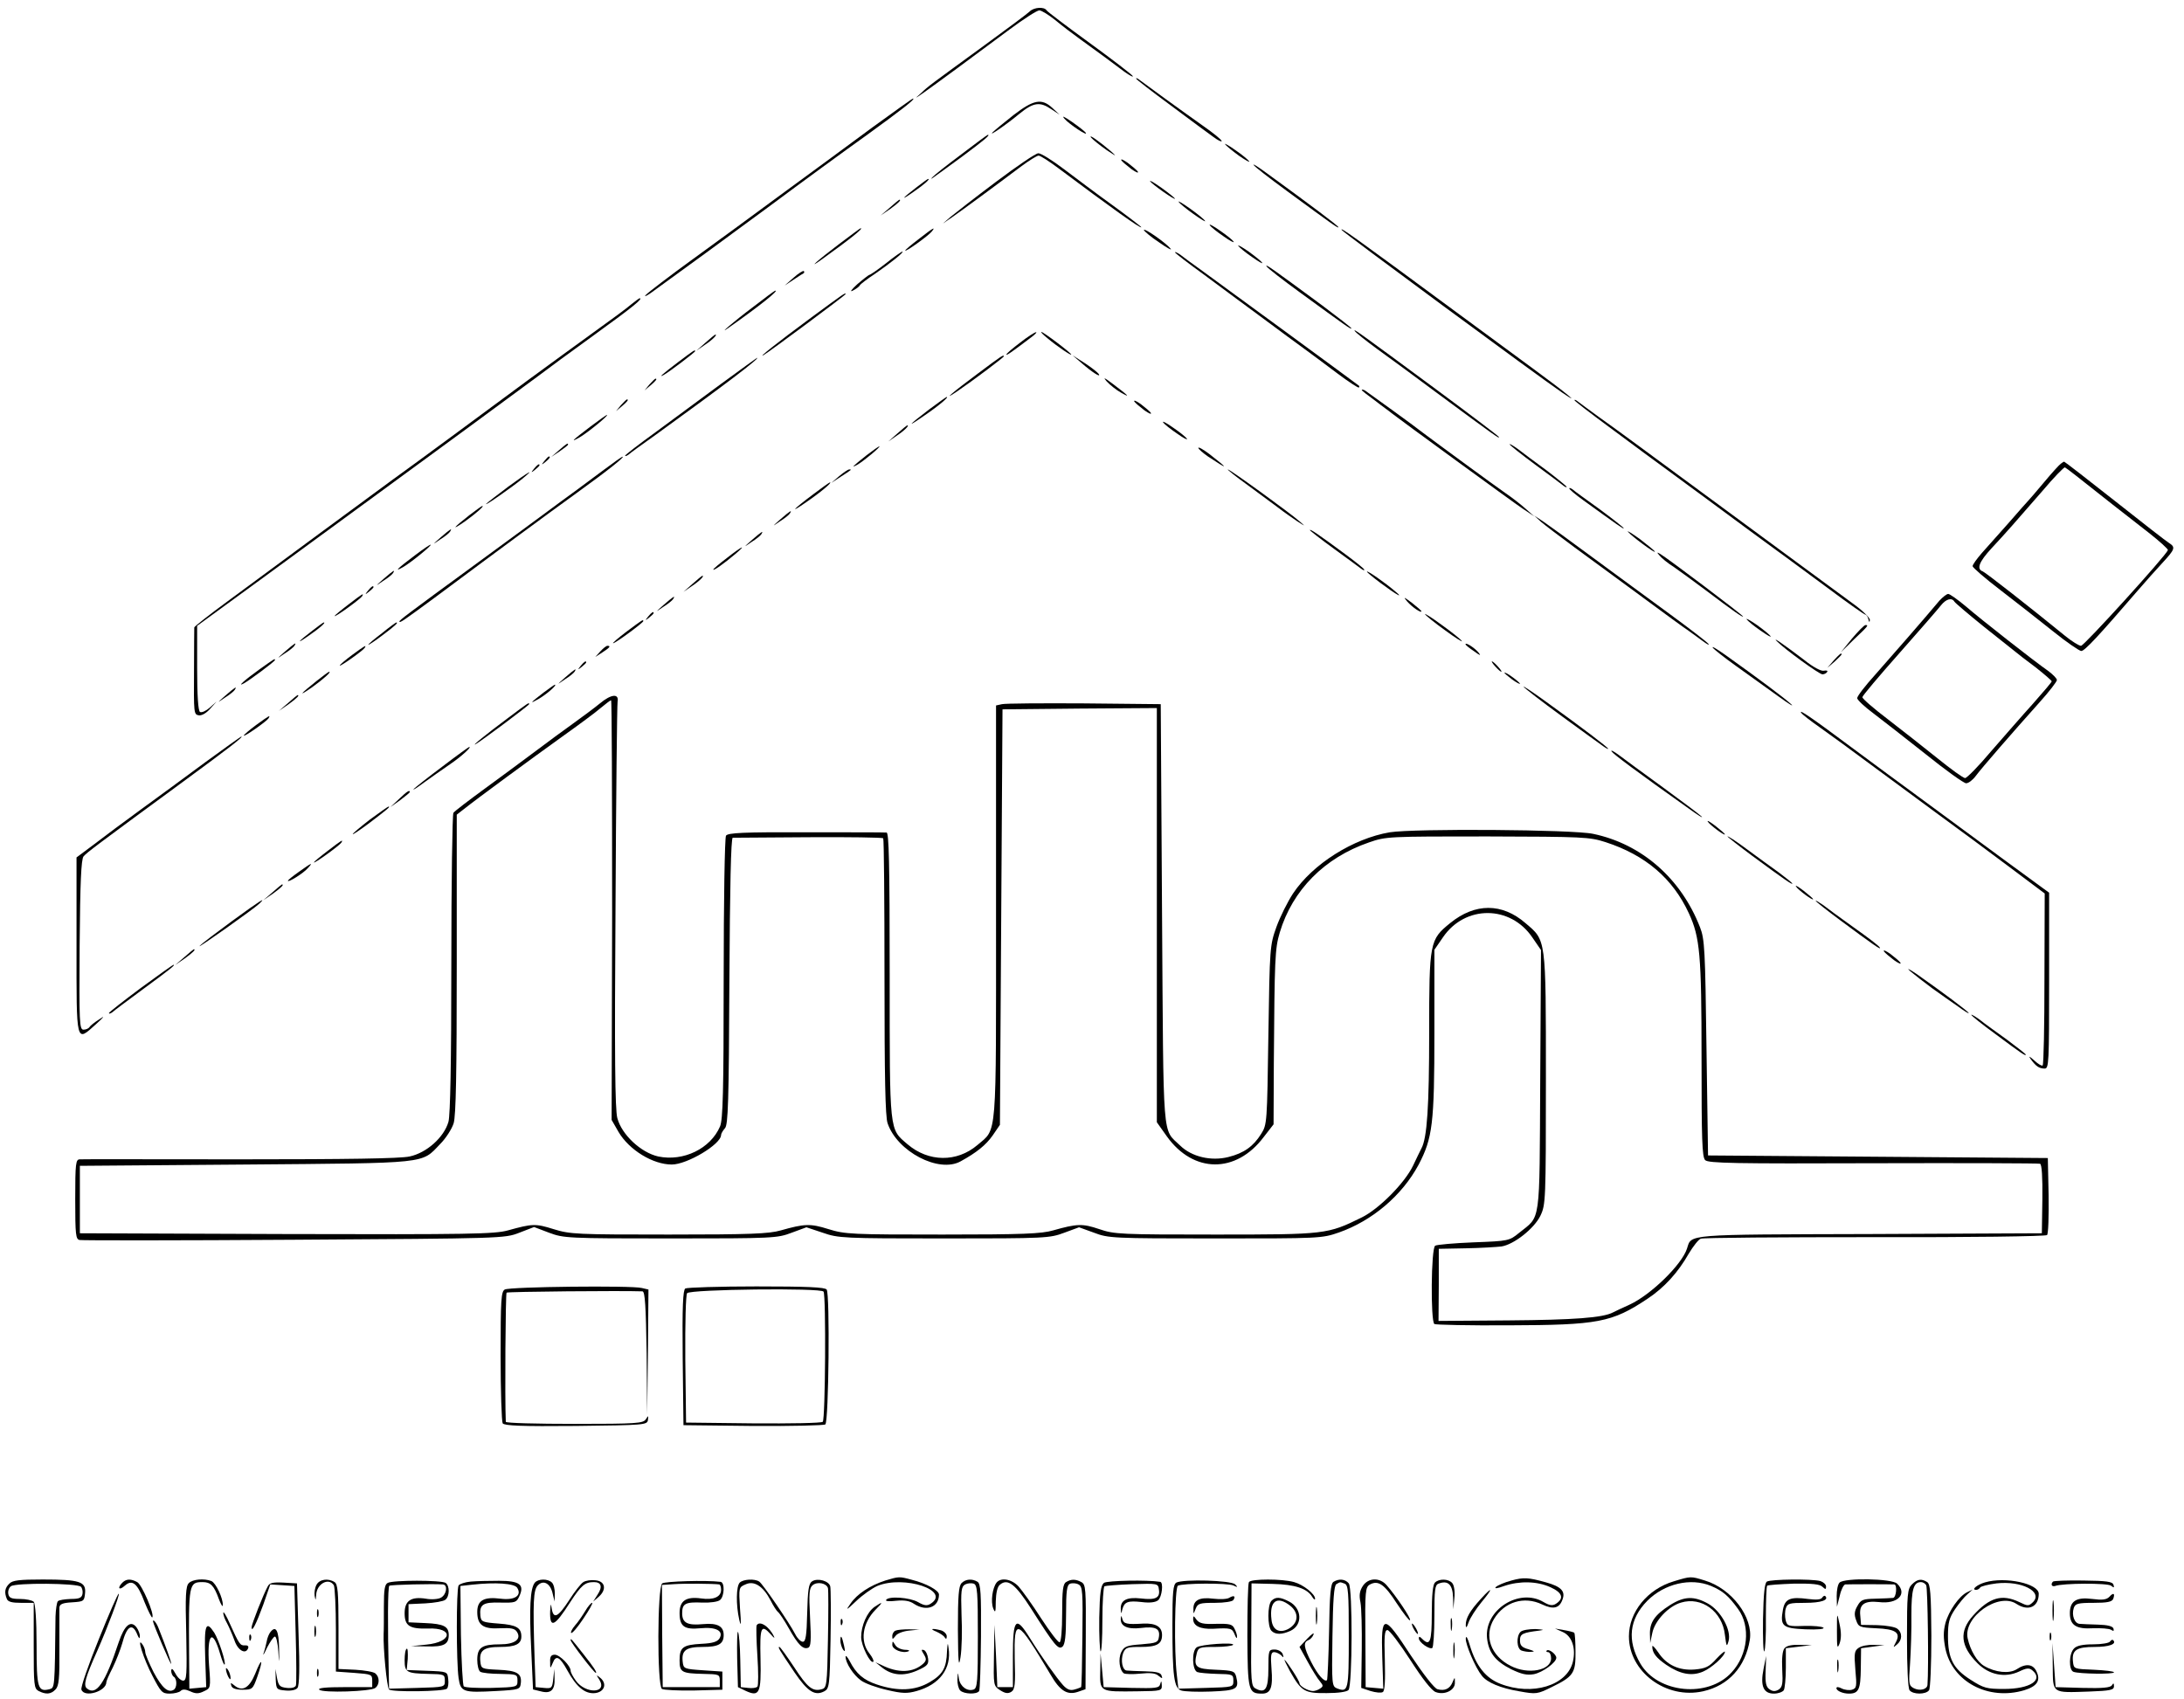 <?xml version="1.0" standalone="no"?>
<!DOCTYPE svg PUBLIC "-//W3C//DTD SVG 20010904//EN"
 "http://www.w3.org/TR/2001/REC-SVG-20010904/DTD/svg10.dtd">
<svg version="1.0" xmlns="http://www.w3.org/2000/svg"
 width="842pt" height="655pt" viewBox="0 0 842 655"
 preserveAspectRatio="xMidYMid meet">

<g transform="translate(0,655) scale(0.1,-0.1)"
fill="#000000" stroke="none">
<path d="M3970 6506 c-8 -8 -87 -67 -175 -131 -211 -154 -215 -156 -244 -184
-26 -23 -26 -23 9 1 40 28 187 136 333 245 54 40 105 73 114 73 8 0 36 -17 62
-38 25 -21 66 -52 91 -70 75 -54 133 -97 174 -128 22 -16 37 -23 33 -17 -5 7
-79 64 -167 128 -88 64 -162 120 -165 125 -9 15 -49 12 -65 -4z"/>
<path d="M4380 6247 c0 -3 60 -49 133 -103 72 -54 147 -109 165 -122 17 -13
32 -20 32 -16 0 5 -31 30 -68 56 -78 55 -231 166 -249 180 -7 6 -13 8 -13 5z"/>
<path d="M3365 6060 c-82 -61 -235 -173 -340 -250 -104 -77 -264 -194 -355
-260 -91 -66 -172 -128 -180 -137 -8 -9 1 -5 20 8 171 124 245 178 450 329
129 96 300 221 380 278 134 97 192 142 180 142 -3 0 -72 -50 -155 -110z"/>
<path d="M3907 6106 c-37 -29 -73 -59 -80 -66 -18 -19 51 28 104 72 53 43 78
47 122 17 l32 -21 -28 26 c-41 38 -72 32 -150 -28z"/>
<path d="M4104 6092 c18 -21 92 -70 82 -54 -2 4 -26 23 -53 42 -31 21 -41 26
-29 12z"/>
<path d="M3705 5954 c-55 -41 -104 -80 -110 -87 -12 -13 -13 -14 118 82 83 62
107 82 95 81 -2 0 -48 -34 -103 -76z"/>
<path d="M4207 6019 c7 -8 34 -30 60 -48 36 -24 40 -26 18 -6 -44 38 -92 72
-78 54z"/>
<path d="M4723 5994 c3 -5 27 -25 53 -44 26 -18 44 -28 40 -22 -4 6 -28 26
-53 43 -25 18 -44 28 -40 23z"/>
<path d="M3840 5849 c-80 -60 -158 -121 -175 -135 l-30 -26 35 24 c35 24 164
119 269 198 30 22 59 40 65 40 7 0 41 -22 77 -49 203 -152 319 -235 319 -227
0 2 -48 39 -107 82 -60 43 -145 107 -190 141 -46 35 -91 63 -100 62 -10 0 -83
-50 -163 -110z"/>
<path d="M4323 5932 c4 -6 22 -21 39 -34 17 -12 28 -17 25 -10 -4 6 -22 21
-39 34 -17 12 -28 17 -25 10z"/>
<path d="M4833 5914 c3 -6 61 -51 128 -100 173 -127 199 -146 199 -140 0 5
-104 83 -280 211 -30 22 -51 35 -47 29z"/>
<path d="M3535 5829 c-59 -45 -67 -57 -12 -18 42 29 65 50 55 49 -2 0 -21 -14
-43 -31z"/>
<path d="M4434 5851 c8 -12 96 -74 96 -67 0 2 -23 21 -51 41 -28 20 -48 32
-45 26z"/>
<path d="M3430 5749 l-35 -30 38 26 c33 24 43 35 34 35 -1 0 -18 -14 -37 -31z"/>
<path d="M4544 5772 c3 -6 29 -27 57 -47 28 -20 48 -32 45 -27 -3 6 -29 27
-57 47 -28 20 -48 32 -45 27z"/>
<path d="M4664 5682 c4 -7 28 -26 53 -43 25 -18 43 -27 39 -21 -4 7 -28 26
-53 43 -25 18 -43 27 -39 21z"/>
<path d="M3235 5609 c-81 -61 -129 -104 -65 -58 111 80 161 120 148 119 -2 0
-39 -28 -83 -61z"/>
<path d="M3543 5629 c-29 -22 -53 -42 -53 -45 0 -7 88 56 102 73 17 21 6 15
-49 -28z"/>
<path d="M4410 5663 c1 -4 26 -26 58 -47 31 -22 52 -33 45 -25 -17 22 -103 82
-103 72z"/>
<path d="M5173 5663 c5 -9 752 -560 850 -627 82 -56 10 3 -109 90 -67 49 -194
143 -284 209 -424 313 -466 342 -457 328z"/>
<path d="M4774 5602 c4 -6 28 -26 53 -43 60 -42 49 -24 -13 21 -26 18 -44 28
-40 22z"/>
<path d="M3416 5535 c-32 -25 -61 -45 -65 -45 -3 -1 -24 -17 -46 -36 -22 -20
-30 -31 -18 -25 12 6 25 15 28 21 3 5 29 25 58 44 58 40 115 85 106 86 -3 0
-32 -20 -63 -45z"/>
<path d="M4530 5577 c0 -3 51 -42 113 -87 61 -46 164 -121 227 -168 63 -47
135 -100 160 -118 25 -18 81 -60 125 -93 44 -33 82 -58 84 -55 2 2 2 5 0 7 -7
6 -517 380 -596 437 -42 30 -84 61 -94 69 -11 7 -19 11 -19 8z"/>
<path d="M4883 5523 c4 -7 62 -52 128 -100 177 -129 199 -145 199 -139 0 3
-51 42 -112 88 -190 140 -222 163 -215 151z"/>
<path d="M3059 5479 l-34 -30 35 23 c19 13 37 24 39 25 2 2 2 5 0 8 -3 2 -21
-9 -40 -26z"/>
<path d="M2903 5366 c-71 -53 -142 -114 -93 -79 117 82 198 147 178 142 -2 0
-40 -28 -85 -63z"/>
<path d="M3120 5320 c-126 -93 -201 -153 -176 -139 20 11 316 231 316 235 0 7
-3 5 -140 -96z"/>
<path d="M2433 5376 c-16 -14 -81 -62 -144 -107 -62 -45 -179 -130 -258 -188
-79 -58 -217 -160 -306 -226 -90 -66 -185 -136 -212 -155 -68 -50 -484 -356
-635 -468 -71 -52 -128 -97 -129 -101 0 -3 -1 -80 -1 -171 -1 -157 -1 -165 18
-168 12 -2 30 9 44 25 l25 28 -27 -24 c-14 -12 -31 -20 -37 -16 -7 4 -11 64
-11 169 l0 163 266 194 c146 107 339 248 429 314 90 66 250 183 355 260 105
77 221 163 258 190 37 28 140 104 229 168 145 105 184 137 169 137 -2 0 -17
-11 -33 -24z"/>
<path d="M5223 5274 c3 -6 42 -37 87 -70 45 -32 145 -106 223 -164 234 -173
251 -185 245 -174 -4 5 -113 88 -243 184 -287 212 -320 236 -312 224z"/>
<path d="M3933 5229 c-29 -22 -53 -42 -53 -46 0 -5 24 12 99 69 13 10 20 18
15 17 -5 0 -33 -18 -61 -40z"/>
<path d="M4037 5247 c39 -33 93 -69 93 -64 0 6 -107 87 -115 87 -4 0 6 -10 22
-23z"/>
<path d="M2720 5229 l-35 -31 32 22 c29 19 50 40 41 40 -2 0 -19 -14 -38 -31z"/>
<path d="M2616 5155 c-62 -47 -81 -64 -56 -50 23 13 120 87 120 91 0 7 -4 4
-64 -41z"/>
<path d="M3769 5109 c-97 -72 -141 -110 -79 -68 59 40 180 131 180 135 0 8 -9
2 -101 -67z"/>
<path d="M4170 5150 c40 -35 76 -58 66 -42 -4 6 -28 25 -54 42 l-47 30 35 -30z"/>
<path d="M2780 5070 c-74 -55 -188 -139 -252 -186 -65 -47 -118 -88 -118 -91
0 -3 6 -1 13 4 6 6 55 41 107 78 261 189 404 297 388 295 -2 -1 -64 -46 -138
-100z"/>
<path d="M4267 5079 c12 -13 37 -33 55 -43 39 -22 29 -12 -32 34 -33 25 -39
27 -23 9z"/>
<path d="M2504 5068 l-19 -23 23 19 c21 18 27 26 19 26 -2 0 -12 -10 -23 -22z"/>
<path d="M5250 5046 c0 -2 24 -21 53 -42 28 -22 57 -42 62 -47 25 -20 465
-341 505 -368 l45 -30 -35 31 c-19 17 -53 43 -75 58 -34 23 -290 211 -320 234
-19 16 -210 154 -222 162 -7 4 -13 5 -13 2z"/>
<path d="M3583 4972 c-84 -64 -92 -75 -16 -22 53 36 95 72 82 69 -2 0 -32 -22
-66 -47z"/>
<path d="M2394 4988 l-19 -23 23 19 c21 18 27 26 19 26 -2 0 -12 -10 -23 -22z"/>
<path d="M4373 5002 c4 -6 22 -21 39 -34 17 -12 28 -17 25 -10 -4 6 -22 21
-39 34 -17 12 -28 17 -25 10z"/>
<path d="M6070 5007 c0 -3 60 -49 133 -103 72 -54 184 -136 248 -183 64 -47
196 -144 293 -216 98 -71 237 -174 309 -227 72 -54 135 -98 139 -98 3 0 9 -8
11 -17 3 -13 5 -14 6 -3 0 8 -29 37 -67 64 -103 76 -309 227 -504 371 -360
265 -395 291 -468 343 -41 30 -81 59 -87 64 -7 6 -13 8 -13 5z"/>
<path d="M2276 4905 c-70 -53 -81 -64 -41 -41 31 18 114 86 105 86 -3 0 -32
-21 -64 -45z"/>
<path d="M4484 4922 c4 -7 28 -26 53 -43 25 -18 43 -27 39 -21 -4 7 -28 26
-53 43 -25 18 -43 27 -39 21z"/>
<path d="M3460 4879 l-35 -31 32 22 c29 19 50 40 41 40 -2 0 -19 -14 -38 -31z"/>
<path d="M2155 4814 l-30 -26 33 22 c17 12 32 23 32 26 0 7 -4 5 -35 -22z"/>
<path d="M5820 4837 c0 -3 44 -38 98 -78 53 -39 103 -76 110 -82 6 -5 12 -7
12 -4 0 2 -35 31 -77 63 -43 31 -93 69 -110 82 -18 13 -33 22 -33 19z"/>
<path d="M3340 4794 c-54 -43 -61 -50 -35 -36 22 12 93 71 85 71 -3 0 -25 -16
-50 -35z"/>
<path d="M4620 4823 c0 -4 17 -19 37 -33 80 -53 82 -50 6 9 -24 18 -43 29 -43
24z"/>
<path d="M2099 4773 c-13 -16 -12 -17 4 -4 16 13 21 21 13 21 -2 0 -10 -8 -17
-17z"/>
<path d="M2330 4740 c-36 -27 -83 -62 -105 -78 -22 -16 -92 -67 -155 -114 -63
-46 -173 -127 -244 -179 -257 -188 -286 -210 -286 -215 0 -8 14 2 135 91 274
204 429 318 548 404 122 88 188 141 177 140 -3 0 -34 -22 -70 -49z"/>
<path d="M7945 4762 c-6 -4 -35 -36 -65 -72 -30 -36 -57 -67 -60 -70 -3 -3
-37 -41 -75 -85 -39 -44 -86 -97 -105 -118 -19 -22 -35 -44 -35 -50 0 -5 48
-47 107 -92 59 -45 150 -117 203 -159 52 -42 102 -76 109 -76 13 0 66 57 216
231 30 35 74 84 98 110 47 51 50 59 25 75 -10 6 -104 79 -210 163 -105 83
-193 151 -195 151 -2 0 -8 -4 -13 -8z m60 -47 c77 -61 205 -162 279 -219 42
-33 75 -63 74 -67 -8 -22 -323 -369 -335 -369 -8 0 -35 17 -61 38 -136 111
-306 244 -318 249 -25 9 -14 37 34 89 56 60 90 99 197 222 43 51 82 91 86 90
3 -2 23 -16 44 -33z"/>
<path d="M2059 4743 c-13 -16 -12 -17 4 -4 9 7 17 15 17 17 0 8 -8 3 -21 -13z"/>
<path d="M3235 4714 l-30 -26 35 23 c45 29 45 29 34 29 -5 0 -22 -12 -39 -26z"/>
<path d="M4811 4679 c46 -34 100 -74 119 -88 19 -15 51 -37 70 -50 34 -22 34
-22 10 -1 -36 32 -268 200 -276 200 -4 0 31 -28 77 -61z"/>
<path d="M1960 4674 c-41 -31 -79 -60 -85 -66 -13 -15 101 65 140 97 52 43 23
26 -55 -31z"/>
<path d="M3135 4644 c-79 -59 -95 -78 -25 -29 54 37 99 75 90 75 -3 0 -32 -21
-65 -46z"/>
<path d="M6050 4667 c0 -4 24 -24 53 -45 134 -97 157 -113 157 -109 0 3 -42
36 -92 73 -51 37 -99 71 -105 77 -7 5 -13 7 -13 4z"/>
<path d="M1810 4564 c-64 -50 -73 -63 -17 -24 42 30 77 61 66 59 -2 0 -24 -16
-49 -35z"/>
<path d="M3010 4549 c-35 -31 -35 -31 -3 -9 18 11 35 25 38 30 10 16 2 11 -35
-21z"/>
<path d="M5941 4538 c14 -12 73 -57 130 -99 57 -42 174 -127 259 -190 85 -63
166 -122 180 -131 14 -10 38 -28 55 -40 16 -12 26 -17 22 -11 -4 6 -71 58
-149 115 -77 56 -211 155 -297 218 -86 64 -172 126 -191 139 l-35 23 26 -24z"/>
<path d="M1700 4479 c-35 -31 -35 -31 -3 -9 18 11 35 25 38 30 10 16 2 11 -35
-21z"/>
<path d="M5050 4506 c0 -2 42 -35 93 -72 50 -37 98 -71 105 -77 6 -5 12 -7 12
-4 0 4 -33 30 -72 59 -107 79 -138 100 -138 94z"/>
<path d="M6277 4499 c14 -17 103 -83 103 -76 0 3 -26 24 -57 48 -32 23 -53 36
-46 28z"/>
<path d="M2900 4469 c-35 -31 -35 -31 -3 -9 18 11 35 25 38 30 10 16 2 11 -35
-21z"/>
<path d="M1600 4409 c-67 -50 -85 -68 -45 -45 32 19 114 86 105 86 -3 0 -30
-18 -60 -41z"/>
<path d="M2803 4399 c-29 -22 -53 -42 -53 -45 0 -6 40 22 85 60 47 40 25 30
-32 -15z"/>
<path d="M6398 4408 c7 -9 31 -29 55 -44 23 -16 78 -56 122 -89 107 -81 145
-107 145 -102 0 5 -290 224 -319 241 -14 8 -14 7 -3 -6z"/>
<path d="M1480 4319 c-35 -31 -35 -31 -3 -9 18 11 35 25 38 30 10 16 2 11 -35
-21z"/>
<path d="M5270 4346 c0 -6 96 -78 120 -90 8 -4 4 2 -10 13 -38 33 -110 83
-110 77z"/>
<path d="M2670 4299 l-35 -31 32 22 c29 19 50 40 41 40 -2 0 -19 -14 -38 -31z"/>
<path d="M1419 4273 c-13 -16 -12 -17 4 -4 9 7 17 15 17 17 0 8 -8 3 -21 -13z"/>
<path d="M1343 4219 c-29 -22 -53 -42 -53 -44 0 -7 99 65 106 76 8 14 3 11
-53 -32z"/>
<path d="M7477 4234 c-56 -67 -186 -216 -248 -286 -38 -42 -69 -82 -69 -90 1
-7 28 -33 62 -58 33 -25 124 -96 201 -157 77 -62 148 -113 157 -113 9 0 25 12
37 28 22 30 143 169 246 284 37 41 67 80 67 86 0 6 -15 21 -32 34 -56 39 -260
199 -319 250 -31 26 -62 48 -68 48 -6 0 -21 -12 -34 -26z m58 -4 c4 -6 55 -49
113 -96 59 -47 114 -91 122 -97 8 -7 43 -34 78 -60 34 -27 62 -51 62 -54 0 -3
-33 -42 -73 -87 -40 -44 -112 -127 -161 -183 -48 -57 -93 -103 -100 -103 -7 0
-54 34 -106 76 -52 42 -139 110 -192 151 -54 41 -98 79 -98 85 0 5 64 81 143
170 78 88 150 171 160 184 20 25 42 31 52 14z"/>
<path d="M2560 4219 c-35 -31 -35 -31 -3 -9 18 11 35 25 38 30 10 16 2 11 -35
-21z"/>
<path d="M5425 4231 c19 -22 55 -46 55 -38 0 3 -17 17 -37 33 -31 23 -34 24
-18 5z"/>
<path d="M2499 4173 c-13 -16 -12 -17 4 -4 9 7 17 15 17 17 0 8 -8 3 -21 -13z"/>
<path d="M5494 4182 c3 -6 38 -34 77 -62 39 -29 69 -47 65 -42 -3 6 -38 34
-77 62 -39 29 -69 47 -65 42z"/>
<path d="M6734 4162 c4 -6 28 -26 53 -43 60 -42 49 -24 -13 21 -26 18 -44 28
-40 22z"/>
<path d="M2416 4115 c-33 -25 -56 -45 -52 -45 9 0 116 79 116 85 0 8 -2 6 -64
-40z"/>
<path d="M1205 4119 c-59 -45 -67 -57 -12 -18 42 29 65 50 55 49 -2 0 -21 -14
-43 -31z"/>
<path d="M1473 4109 c-29 -22 -53 -42 -53 -45 0 -2 25 14 55 37 48 36 62 49
53 49 -2 0 -27 -18 -55 -41z"/>
<path d="M7140 4088 l-43 -53 51 50 c55 52 57 55 44 55 -5 0 -28 -24 -52 -52z"/>
<path d="M6850 4078 c30 -31 164 -128 176 -128 7 0 15 4 18 9 4 5 -2 7 -12 5
-10 -3 -41 13 -77 42 -75 57 -125 92 -105 72z"/>
<path d="M1100 4039 c-35 -31 -35 -31 -3 -9 18 11 35 25 38 30 10 16 2 11 -35
-21z"/>
<path d="M5650 4066 c0 -3 15 -15 33 -27 23 -17 28 -18 18 -6 -14 18 -51 42
-51 33z"/>
<path d="M1358 4025 c-27 -20 -48 -38 -48 -41 0 -6 89 57 96 68 8 13 1 9 -48
-27z"/>
<path d="M2314 4038 l-19 -21 28 18 c28 18 33 25 19 25 -5 0 -17 -10 -28 -22z"/>
<path d="M6603 4053 c4 -6 44 -38 89 -70 46 -33 119 -85 163 -117 44 -32 66
-45 48 -29 -29 26 -124 97 -253 189 -30 21 -51 34 -47 27z"/>
<path d="M7069 4003 l-24 -28 28 24 c15 14 27 26 27 28 0 8 -8 1 -31 -24z"/>
<path d="M1000 3969 c-57 -41 -88 -69 -60 -54 25 14 120 85 120 90 0 7 1 7
-60 -36z"/>
<path d="M2239 3983 c-13 -16 -12 -17 4 -4 9 7 17 15 17 17 0 8 -8 3 -21 -13z"/>
<path d="M5765 3980 c10 -11 20 -20 23 -20 3 0 -3 9 -13 20 -10 11 -20 20 -23
20 -3 0 3 -9 13 -20z"/>
<path d="M2180 3939 c-35 -31 -35 -31 -3 -9 18 11 35 25 38 30 10 16 2 11 -35
-21z"/>
<path d="M1220 3924 c-64 -51 -73 -63 -17 -24 43 31 76 60 66 60 -2 0 -24 -16
-49 -36z"/>
<path d="M5800 3956 c0 -2 14 -14 30 -26 17 -12 30 -19 30 -16 0 2 -13 14 -30
26 -16 12 -30 19 -30 16z"/>
<path d="M2096 3880 c-52 -40 -58 -47 -18 -24 29 17 72 54 61 54 -2 0 -21 -14
-43 -30z"/>
<path d="M5874 3902 c4 -6 70 -57 148 -114 78 -57 150 -109 160 -116 10 -7 18
-11 18 -9 0 5 -100 81 -239 181 -51 37 -90 63 -87 58z"/>
<path d="M870 3869 c-35 -31 -35 -31 -3 -9 18 11 35 25 38 30 10 16 2 11 -35
-21z"/>
<path d="M1110 3839 l-35 -30 38 26 c33 24 43 35 34 35 -1 0 -18 -14 -37 -31z"/>
<path d="M2313 3838 c-22 -18 -69 -53 -104 -78 -35 -25 -99 -72 -144 -106 -44
-33 -132 -98 -195 -144 -63 -46 -118 -88 -122 -94 -4 -6 -8 -267 -8 -581 0
-383 -4 -583 -11 -610 -17 -60 -84 -120 -150 -134 -37 -8 -240 -11 -654 -11
-330 0 -608 1 -617 0 -16 0 -18 -14 -18 -154 0 -138 2 -154 17 -157 10 -2 383
-2 828 1 802 5 811 5 867 27 l57 22 58 -22 c56 -21 71 -22 468 -22 396 0 412
1 467 22 l57 21 63 -21 c60 -21 79 -22 468 -22 392 0 407 1 463 22 l57 21 58
-21 c55 -21 70 -22 467 -22 402 0 411 0 477 23 128 45 243 142 307 261 54 103
61 158 61 510 l0 319 33 48 c85 125 260 125 345 -1 l33 -48 -3 -503 c-3 -566
3 -519 -82 -588 -37 -30 -40 -31 -174 -36 -76 -3 -143 -9 -149 -13 -16 -10
-18 -292 -3 -302 5 -3 134 -6 285 -5 347 1 399 11 536 102 65 43 118 101 160
175 17 28 37 54 46 57 9 4 311 6 671 6 360 -1 659 3 664 8 5 5 7 73 6 153 l-3
144 -655 5 -655 5 -6 415 c-5 380 -7 419 -25 465 -73 188 -225 321 -412 360
-79 17 -689 21 -784 6 -141 -24 -297 -122 -373 -236 -21 -32 -50 -90 -64 -129
-25 -70 -26 -77 -31 -416 -5 -339 -5 -346 -28 -382 -30 -48 -66 -74 -126 -89
-67 -17 -142 1 -186 44 -70 68 -64 -3 -70 892 l-5 810 -295 3 c-162 1 -305 0
-317 -3 l-23 -5 0 -796 c0 -890 5 -833 -72 -899 -79 -67 -188 -66 -269 3 -71
61 -69 38 -69 652 0 433 -3 550 -12 550 -7 1 -147 1 -312 1 -240 1 -300 -2
-307 -13 -5 -7 -9 -255 -9 -551 0 -435 -3 -544 -14 -570 -37 -86 -141 -136
-238 -116 -67 15 -141 84 -158 148 -9 33 -11 241 -7 815 2 424 6 780 8 791 6
32 -25 29 -68 -7z m47 -797 l-2 -809 27 -47 c41 -69 132 -125 205 -125 59 0
190 78 190 114 0 5 7 17 15 26 12 13 15 99 17 568 2 359 6 552 13 552 6 0 137
1 293 2 155 1 284 -1 287 -4 3 -3 5 -244 5 -535 0 -384 3 -539 12 -564 37
-109 197 -193 281 -147 62 34 98 63 124 100 l28 41 5 801 5 801 298 3 297 2 0
-798 0 -799 39 -55 c102 -142 266 -144 373 -2 l38 49 1 235 c3 405 4 441 23
505 49 163 172 288 344 347 66 23 75 23 457 23 369 -1 393 -2 455 -22 154 -50
259 -140 321 -274 43 -93 49 -160 49 -558 0 -314 2 -382 14 -394 12 -12 113
-14 648 -12 348 1 638 0 643 -2 7 -2 10 -53 9 -136 l-2 -132 -663 -3 c-719 -2
-687 0 -705 -56 -20 -62 -139 -178 -221 -216 -26 -12 -55 -25 -64 -30 -39 -21
-152 -29 -403 -31 l-270 -2 1 139 0 139 104 2 c57 1 119 5 137 7 48 7 127 69
151 119 20 42 21 58 21 528 0 547 1 532 -79 600 -90 78 -194 78 -290 0 -79
-64 -81 -73 -81 -421 0 -286 -8 -408 -30 -448 -5 -9 -19 -39 -32 -66 -32 -67
-131 -167 -198 -200 -132 -65 -138 -66 -563 -66 -367 0 -391 1 -449 21 -65 22
-86 21 -178 -5 -45 -13 -117 -16 -426 -16 -349 0 -376 1 -440 21 -70 22 -92
21 -184 -5 -45 -13 -118 -16 -431 -16 -354 0 -381 1 -445 21 -70 22 -82 21
-176 -5 -50 -14 -148 -16 -853 -14 l-797 3 0 130 0 130 638 5 c714 6 677 2
751 79 22 22 45 58 52 80 9 30 12 194 12 616 l0 574 27 21 c54 43 260 194 377
278 66 47 135 98 153 114 18 15 35 28 38 28 3 0 4 -364 4 -809z"/>
<path d="M1955 3779 c-78 -58 -142 -110 -121 -98 25 14 206 150 206 154 0 8
-1 7 -85 -56z"/>
<path d="M6944 3802 c3 -6 37 -32 74 -58 37 -26 126 -91 197 -144 72 -53 188
-139 259 -191 70 -51 192 -141 269 -199 l140 -105 -1 -329 c0 -180 -3 -331 -7
-334 -3 -3 -17 5 -32 19 -20 18 -24 19 -13 4 20 -27 32 -35 53 -35 16 0 17 23
17 339 l0 339 -175 128 c-96 71 -236 174 -311 229 -75 55 -200 147 -278 205
-154 115 -202 147 -192 132z"/>
<path d="M988 3755 c-27 -20 -48 -38 -48 -41 0 -7 87 54 95 66 9 15 4 12 -47
-25z"/>
<path d="M790 3610 c-74 -55 -186 -137 -248 -182 -63 -46 -144 -106 -180 -134
l-67 -50 0 -339 c0 -385 -3 -374 75 -304 32 29 36 35 13 19 -18 -11 -35 -25
-38 -30 -4 -6 -14 -10 -23 -10 -16 0 -17 26 -15 326 2 244 6 330 15 342 14 16
46 40 373 280 195 143 246 183 235 182 -3 -1 -66 -46 -140 -100z"/>
<path d="M1705 3594 c-55 -41 -104 -80 -110 -86 -5 -7 13 5 40 25 28 20 73 52
101 71 44 30 84 67 73 66 -2 0 -49 -34 -104 -76z"/>
<path d="M6213 3653 c7 -11 94 -76 297 -220 36 -26 58 -40 50 -31 -8 8 -76 59
-150 113 -74 54 -151 110 -169 124 -19 14 -32 21 -28 14z"/>
<path d="M1538 3469 l-33 -31 38 27 c20 15 37 29 37 31 0 10 -12 2 -42 -27z"/>
<path d="M1426 3390 c-36 -28 -66 -53 -66 -56 0 -3 28 16 63 42 72 55 83 64
75 64 -3 0 -35 -23 -72 -50z"/>
<path d="M6584 3382 c8 -13 66 -56 66 -49 0 3 -17 17 -37 33 -20 15 -33 23
-29 16z"/>
<path d="M6660 3325 c0 -2 42 -35 93 -73 126 -93 157 -114 157 -109 0 3 -24
22 -52 43 -29 21 -86 62 -125 91 -40 30 -73 51 -73 48z"/>
<path d="M1263 3269 c-29 -22 -53 -42 -53 -44 0 -7 99 65 106 76 8 14 3 11
-53 -32z"/>
<path d="M1153 3189 c-24 -17 -43 -32 -43 -35 0 -8 60 29 77 49 22 24 15 21
-34 -14z"/>
<path d="M1050 3109 l-35 -30 38 26 c33 24 43 35 34 35 -1 0 -18 -14 -37 -31z"/>
<path d="M6924 3132 c8 -13 66 -56 66 -49 0 3 -17 17 -37 33 -20 15 -33 23
-29 16z"/>
<path d="M895 2999 c-60 -44 -117 -87 -125 -96 -17 -17 207 141 230 163 30 29
2 11 -105 -67z"/>
<path d="M7000 3077 c0 -3 42 -36 93 -74 128 -95 162 -119 154 -106 -4 7 -49
41 -100 77 -50 36 -104 75 -119 87 -16 11 -28 18 -28 16z"/>
<path d="M710 2859 l-35 -30 38 26 c33 24 43 35 34 35 -1 0 -18 -14 -37 -31z"/>
<path d="M7263 2882 c4 -6 22 -21 39 -34 17 -12 28 -17 25 -10 -4 6 -22 21
-39 34 -17 12 -28 17 -25 10z"/>
<path d="M542 2740 c-67 -50 -122 -93 -122 -96 0 -4 6 -2 13 3 6 6 59 45 117
88 109 80 127 95 119 95 -3 0 -60 -41 -127 -90z"/>
<path d="M7365 2805 c17 -14 55 -44 85 -66 30 -21 74 -53 98 -69 23 -17 42
-29 42 -26 0 5 -103 82 -200 150 -31 21 -42 26 -25 11z"/>
<path d="M7600 2637 c0 -3 42 -37 93 -74 102 -76 117 -86 117 -79 0 2 -33 28
-72 57 -40 29 -88 63 -105 77 -18 13 -33 22 -33 19z"/>
<path d="M1946 1578 c-14 -8 -16 -39 -16 -256 0 -136 4 -253 8 -260 7 -9 70
-12 283 -10 265 3 274 4 277 23 2 18 2 18 -8 3 -10 -16 -34 -18 -275 -18 -146
0 -265 3 -265 8 -4 91 -1 494 3 498 3 4 447 8 524 5 10 -1 13 -59 16 -238 l2
-238 3 241 2 242 -26 6 c-39 10 -509 5 -528 -6z"/>
<path d="M2642 1582 c-9 -7 -12 -67 -10 -268 l3 -259 269 -3 c148 -1 274 2
278 6 13 13 18 504 5 520 -7 9 -74 12 -271 12 -143 0 -267 -4 -274 -8z m533
-12 c10 -15 7 -492 -3 -502 -5 -5 -125 -7 -268 -6 l-259 3 -3 244 c-1 144 2
248 7 255 13 15 517 21 526 6z"/>
<path d="M3413 456 c-59 -19 -109 -52 -134 -89 -20 -28 -17 -27 22 10 24 23
61 49 81 58 104 43 287 -18 205 -69 -13 -8 -24 -7 -48 7 -32 18 -114 24 -123
8 -3 -5 14 -6 39 -3 31 3 52 0 69 -12 48 -31 96 -13 96 36 0 16 -49 43 -105
57 -48 13 -49 13 -102 -3z"/>
<path d="M5827 456 c-27 -7 -54 -19 -60 -25 -7 -7 5 -6 32 4 59 20 127 19 179
-5 46 -21 53 -43 20 -64 -13 -8 -25 -6 -47 7 -94 56 -229 -30 -218 -139 6 -56
32 -89 93 -120 40 -19 60 -24 88 -19 34 7 86 45 86 63 0 14 -29 36 -37 28 -3
-3 -1 -6 5 -6 7 0 12 -11 12 -24 0 -47 -89 -64 -156 -29 -77 39 -104 116 -64
181 40 66 116 89 185 56 44 -21 67 -15 79 19 12 32 -6 50 -64 66 -68 19 -86
20 -133 7z"/>
<path d="M6453 453 c-101 -30 -173 -118 -173 -212 0 -137 143 -244 286 -212
98 22 163 94 180 198 14 87 -70 198 -173 229 -55 17 -54 17 -120 -3z m144 -18
c45 -19 67 -38 104 -89 49 -67 38 -176 -25 -244 -90 -100 -285 -81 -352 34
-52 89 -43 171 27 242 66 66 167 90 246 57z"/>
<path d="M6438 361 c-58 -37 -78 -66 -77 -111 l1 -35 8 38 c9 47 62 104 111
118 79 24 159 -34 169 -124 6 -46 7 -49 14 -25 12 42 -29 117 -79 145 -54 30
-92 29 -147 -6z"/>
<path d="M6370 202 c0 -25 15 -44 54 -71 53 -36 98 -45 142 -26 33 14 84 60
84 76 0 5 -15 -8 -33 -27 -28 -31 -41 -37 -83 -41 -60 -5 -109 17 -141 66 -13
19 -23 29 -23 23z"/>
<path d="M36 444 c-17 -16 -20 -33 -10 -58 4 -12 20 -16 55 -16 l49 0 0 -165
c0 -152 1 -165 19 -175 28 -14 47 -13 65 6 13 13 16 41 15 157 0 78 0 150 0
159 1 13 12 18 49 20 45 3 47 4 50 36 4 44 -21 52 -163 52 -90 0 -117 -3 -129
-16z m276 -12 c5 -5 8 -18 6 -28 -3 -15 -13 -19 -45 -19 -23 -1 -46 -4 -50 -9
-4 -4 -8 -31 -9 -59 -3 -279 -3 -274 -23 -280 -45 -11 -50 3 -50 170 0 98 -5
161 -11 167 -6 6 -30 11 -53 11 -33 0 -42 4 -45 19 -2 11 2 24 10 30 19 14
256 12 270 -2z"/>
<path d="M472 448 c-21 -21 -13 -32 9 -12 29 26 49 10 77 -65 14 -34 27 -60
29 -57 10 10 -40 127 -58 136 -24 13 -42 13 -57 -2z"/>
<path d="M728 446 c-12 -11 -14 -50 -10 -195 3 -158 2 -181 -12 -181 -8 0 -22
12 -30 28 -10 18 -15 22 -16 10 0 -9 5 -20 10 -23 13 -8 13 -42 0 -50 -22 -14
-46 8 -78 68 -17 34 -32 69 -32 77 0 8 -5 22 -11 30 -24 34 5 -58 39 -122 32
-62 37 -68 66 -68 18 0 37 5 42 10 8 8 19 7 37 -1 21 -10 33 -10 53 0 26 12
27 12 20 99 -9 124 13 147 43 44 7 -24 14 -42 17 -40 6 7 -23 96 -40 123 -32
49 -39 31 -35 -92 l4 -118 -32 -3 -33 -3 -1 133 c-2 270 -1 278 52 278 31 0
44 -13 63 -66 8 -21 15 -32 15 -23 1 27 -27 86 -44 93 -28 11 -73 7 -87 -8z"/>
<path d="M1220 439 c-6 -11 -9 -30 -7 -42 4 -20 4 -19 6 4 2 42 48 68 68 37 4
-7 8 -85 8 -173 l0 -160 70 -5 c67 -5 70 -6 70 -30 l0 -25 -107 0 c-71 0 -104
-3 -97 -10 13 -13 199 -7 216 7 17 13 17 42 0 56 -7 6 -42 12 -77 14 l-65 3 0
163 c0 134 -3 164 -15 172 -25 16 -59 11 -70 -11z"/>
<path d="M1495 447 c-12 -6 -15 -26 -15 -90 0 -45 0 -93 -1 -107 -2 -53 12
-205 21 -214 11 -11 212 -8 223 3 5 5 7 21 5 37 -3 29 -3 29 -81 32 l-79 3 4
43 c1 24 0 42 -4 39 -5 -2 -8 -22 -8 -44 0 -47 7 -51 93 -53 59 -1 62 -2 62
-26 0 -25 0 -25 -107 -28 l-108 -3 -1 48 c-5 201 -4 345 2 349 7 4 169 8 207
5 19 -2 14 -39 -8 -51 -10 -6 -37 -8 -58 -4 -58 9 -82 -8 -82 -56 0 -49 19
-61 90 -59 100 4 95 -52 -6 -62 l-59 -6 61 -1 c65 -2 84 8 84 44 0 33 -19 43
-90 46 l-65 3 0 35 0 35 65 3 c35 2 70 8 77 14 17 13 17 54 1 65 -18 11 -203
11 -223 0z"/>
<path d="M1815 452 c-22 -2 -43 -9 -47 -15 -9 -15 -9 -295 0 -357 8 -54 17
-57 145 -50 90 5 92 6 95 31 4 37 -15 48 -88 51 -63 3 -65 4 -68 31 -5 44 13
57 77 57 58 0 81 11 81 40 0 34 -19 45 -87 50 -64 5 -68 7 -71 30 -4 44 10 53
77 51 57 -1 62 0 73 24 21 45 2 60 -78 60 -38 0 -87 -1 -109 -3z m179 -24 c19
-30 -10 -49 -64 -42 -64 8 -90 -6 -90 -51 0 -51 23 -67 88 -63 43 2 57 -1 65
-14 18 -28 -8 -48 -65 -48 -70 0 -88 -12 -88 -60 0 -21 5 -42 12 -46 7 -4 41
-8 77 -8 64 -1 66 -2 66 -26 0 -25 -1 -25 -99 -28 -55 -1 -103 1 -108 6 -4 4
-9 93 -11 198 l-2 189 45 5 c91 10 163 5 174 -12z"/>
<path d="M2062 448 c-18 -22 -22 -98 -14 -257 l7 -155 29 -7 c40 -11 56 5 54
50 l-1 36 -4 -38 c-4 -36 -6 -38 -36 -35 l-32 3 -4 110 c-7 221 -5 265 13 283
22 22 49 6 57 -34 l7 -29 1 31 c0 16 -4 35 -11 42 -16 16 -53 15 -66 0z"/>
<path d="M2249 450 c-9 -5 -34 -37 -55 -70 -43 -66 -60 -74 -67 -32 -3 22 -4
20 -6 -10 -2 -69 17 -60 77 34 43 66 57 78 92 78 28 0 34 -18 14 -48 l-17 -27
22 19 c31 28 24 60 -14 63 -16 2 -37 -1 -46 -7z"/>
<path d="M2553 445 c-19 -14 -20 -394 -1 -407 7 -4 63 -7 123 -6 l110 3 0 35
0 35 -75 5 c-73 5 -75 6 -78 33 -5 44 13 57 77 57 61 0 81 11 81 46 0 34 -24
47 -79 42 -61 -6 -81 5 -81 42 0 37 12 44 78 41 30 -1 60 3 68 10 17 14 19 68
2 70 -57 7 -214 2 -225 -6z m220 -4 c4 -1 7 -10 7 -21 0 -27 -29 -40 -77 -33
-58 8 -83 -9 -83 -56 0 -52 18 -65 80 -59 60 6 91 -10 74 -39 -8 -13 -26 -19
-70 -21 -71 -4 -84 -13 -84 -64 0 -46 8 -50 93 -52 59 -1 62 -2 62 -26 l0 -25
-110 0 -110 0 -2 197 -1 197 46 3 c41 3 153 2 175 -1z"/>
<path d="M2852 448 c-14 -14 -15 -85 -2 -143 7 -30 8 -19 3 42 -5 81 -5 83 21
94 33 16 68 -7 96 -60 11 -22 24 -42 29 -46 5 -3 24 -31 42 -63 36 -64 55 -83
75 -75 10 4 12 27 7 117 -5 94 -3 113 10 124 18 15 53 8 59 -11 2 -7 2 -96 0
-199 -3 -177 -5 -186 -24 -191 -35 -10 -55 6 -107 86 -28 42 -53 77 -56 77 -7
0 -4 -6 58 -98 51 -75 79 -92 115 -73 19 10 21 22 24 198 2 104 1 196 -1 206
-4 21 -48 34 -70 20 -13 -8 -17 -33 -19 -122 -2 -89 -6 -111 -17 -111 -8 0
-21 13 -29 29 -24 46 -126 195 -139 203 -18 12 -62 9 -75 -4z"/>
<path d="M3707 446 c-11 -12 -14 -48 -14 -178 1 -129 3 -152 10 -108 5 30 7
104 4 163 -3 95 -1 109 14 118 10 5 25 6 33 3 14 -5 16 -33 16 -204 0 -171 -2
-199 -16 -204 -24 -9 -52 11 -57 41 -4 28 -4 28 -6 -3 0 -16 4 -35 11 -42 14
-14 64 -16 73 -2 3 5 6 100 7 210 1 165 -1 203 -13 211 -21 13 -46 11 -62 -5z"/>
<path d="M3842 448 c-16 -21 -23 -73 -13 -99 8 -20 10 -16 10 27 1 33 6 56 16
64 30 25 59 3 120 -92 91 -143 105 -160 121 -147 10 8 14 41 14 124 0 93 3
114 16 119 8 3 23 2 32 -3 16 -8 17 -29 15 -201 -1 -106 -3 -193 -5 -195 -2
-1 -13 -6 -25 -9 -16 -5 -28 -1 -44 16 -26 29 -83 109 -129 183 -54 87 -65 75
-65 -70 l0 -120 -30 0 -30 0 -5 120 -6 120 -2 -117 c-2 -117 -2 -118 24 -135
19 -12 30 -14 43 -6 14 9 16 28 13 128 -3 163 7 158 139 -63 36 -62 64 -79
105 -65 l29 10 1 202 c1 185 0 202 -17 211 -22 12 -40 12 -59 0 -12 -7 -15
-32 -15 -120 0 -65 -4 -111 -10 -112 -5 -2 -37 40 -71 92 -33 52 -73 107 -87
123 -27 29 -68 36 -85 15z"/>
<path d="M4256 447 c-12 -10 -16 -37 -18 -134 -1 -68 2 -126 5 -130 4 -3 7 50
7 120 0 69 4 128 8 131 4 2 53 6 107 8 99 3 100 3 103 -21 5 -32 -13 -41 -70
-34 -54 6 -79 -7 -77 -41 1 -20 2 -20 6 -1 8 29 21 34 75 28 31 -4 53 -1 63 7
15 13 21 69 8 71 -49 8 -204 5 -217 -4z"/>
<path d="M4535 448 c-12 -8 -15 -35 -15 -162 0 -198 6 -245 34 -254 12 -4 63
-6 114 -4 100 4 110 9 98 57 -6 22 -11 24 -78 27 -79 3 -87 11 -74 64 6 22 11
24 71 24 35 0 66 4 69 8 7 11 -127 2 -141 -10 -19 -15 -17 -87 3 -95 8 -3 43
-6 77 -7 59 -1 62 -2 62 -26 0 -25 0 -25 -106 -28 l-106 -3 -6 53 c-11 91 -8
336 4 344 18 10 192 11 214 1 17 -8 18 -7 7 4 -15 16 -200 21 -227 7z"/>
<path d="M4815 450 c-4 -6 -6 -100 -6 -208 1 -213 4 -222 57 -222 33 0 42 24
36 96 -4 51 -2 64 10 64 8 0 20 -6 27 -12 10 -11 11 -10 6 5 -4 9 -17 17 -31
17 -23 0 -24 -3 -24 -74 0 -79 -12 -97 -50 -76 -16 9 -18 26 -16 207 l1 198
82 -2 c86 -2 133 -18 152 -50 6 -10 11 -13 11 -7 0 18 -45 54 -81 64 -45 13
-166 13 -174 0z"/>
<path d="M5141 451 c-11 -7 -15 -49 -17 -191 -2 -101 -6 -185 -8 -188 -10 -9
-36 21 -61 70 -29 57 -31 76 -11 84 8 3 17 13 20 22 4 9 -7 2 -24 -16 l-30
-32 32 -58 c17 -31 38 -65 47 -75 13 -16 13 -19 1 -27 -8 -6 -21 -10 -28 -10
-19 0 -52 19 -52 30 0 9 -45 79 -57 90 -4 3 6 -17 21 -45 43 -76 55 -84 141
-83 45 0 78 5 84 12 15 18 16 393 1 411 -14 17 -38 19 -59 6z m43 -7 c14 -5
16 -33 16 -204 0 -209 -2 -216 -45 -200 -20 8 -21 14 -18 201 2 142 6 195 15
201 16 9 13 9 32 2z"/>
<path d="M5254 435 c-12 -19 -15 -35 -9 -63 4 -20 6 -103 5 -183 l-2 -147 36
-12 c20 -6 41 -8 47 -4 8 4 10 44 8 123 -3 95 -1 116 10 116 8 0 47 -52 88
-115 47 -73 82 -118 98 -124 34 -13 75 7 74 36 0 23 0 23 -9 2 -10 -25 -30
-35 -58 -27 -12 3 -54 57 -102 129 -107 164 -116 164 -111 -4 l4 -123 -34 3
-34 3 -1 193 c-2 180 0 193 18 203 32 17 56 0 103 -73 26 -39 48 -68 51 -65 6
5 -54 94 -90 135 -27 31 -71 29 -92 -3z"/>
<path d="M5532 448 c-8 -8 -12 -49 -12 -120 0 -110 -7 -127 -38 -96 -9 9 -12
9 -12 1 0 -15 41 -44 52 -37 4 3 8 58 8 124 0 100 2 119 16 124 36 14 54 -3
56 -52 l1 -47 4 43 c3 25 -1 50 -8 58 -14 17 -51 18 -67 2z"/>
<path d="M6812 452 c-9 -6 -13 -46 -15 -144 -1 -75 1 -131 5 -125 4 7 7 65 6
130 0 65 2 120 5 123 3 3 49 6 102 8 72 1 101 -2 111 -12 12 -11 14 -11 14 1
0 8 -10 17 -22 21 -34 9 -191 7 -206 -2z"/>
<path d="M7092 448 c-7 -7 -11 -30 -11 -52 l1 -41 11 43 c5 23 15 42 21 43 12
1 175 1 189 0 12 -1 8 -51 -5 -52 -7 -1 -38 -2 -68 -3 -48 -1 -56 -4 -69 -28
-12 -20 -13 -34 -5 -55 9 -26 13 -28 76 -31 77 -3 97 -17 77 -54 -11 -21 -11
-22 4 -9 21 17 22 45 2 61 -8 7 -43 13 -77 14 l-63 1 -3 35 c-5 44 15 59 72
53 72 -9 111 31 70 71 -20 20 -203 23 -222 4z"/>
<path d="M7371 441 c-17 -17 -19 -36 -19 -207 0 -116 4 -194 10 -201 13 -17
63 -17 75 0 5 6 9 99 9 210 -1 164 -4 199 -16 207 -22 14 -38 12 -59 -9z m55
-3 c6 -9 10 -322 5 -384 -1 -18 -30 -25 -53 -13 -19 10 -20 17 -14 97 3 48 6
131 5 185 0 98 8 127 37 127 7 0 16 -5 20 -12z"/>
<path d="M7653 449 c-31 -9 -55 -29 -34 -29 5 0 12 4 15 9 3 5 32 12 63 16 97
11 180 -32 141 -72 -17 -16 -20 -16 -53 0 -67 32 -115 18 -178 -52 -55 -61
-49 -118 17 -184 45 -45 106 -57 160 -32 29 14 39 15 51 5 45 -37 -8 -72 -109
-72 -67 0 -78 3 -128 35 -68 43 -88 82 -88 169 0 52 5 70 27 103 15 22 36 48
48 58 l20 18 -21 -10 c-31 -15 -71 -72 -84 -120 -8 -32 -8 -56 0 -97 27 -129
166 -202 304 -161 49 15 64 37 48 71 -13 30 -41 34 -77 10 -28 -18 -82 -13
-126 13 -27 16 -53 60 -63 106 -18 82 119 179 188 133 46 -30 86 -12 86 39 0
39 -128 67 -207 44z"/>
<path d="M7915 452 c-10 -10 -5 -21 8 -17 28 11 203 12 216 1 11 -9 13 -8 9 4
-4 12 -27 15 -116 16 -61 1 -114 -1 -117 -4z"/>
<path d="M1032 433 c-17 -31 -62 -146 -62 -157 0 -23 18 13 45 87 l27 78 47
-3 46 -3 5 -185 c3 -102 3 -191 1 -198 -2 -8 -16 -12 -35 -10 -27 3 -32 8 -38
38 l-6 35 1 -40 c2 -38 3 -40 38 -43 21 -2 40 2 46 10 7 9 9 77 4 208 l-6 195
-52 3 c-42 2 -54 -1 -61 -15z"/>
<path d="M5708 384 c-41 -45 -57 -73 -57 -99 0 -14 4 -11 11 10 6 17 28 51 50
78 46 55 43 63 -4 11z"/>
<path d="M381 230 c-40 -99 -71 -187 -67 -195 12 -32 96 -6 96 29 0 5 11 30
25 57 13 27 29 68 36 92 18 69 40 82 59 33 6 -14 9 -16 9 -5 1 8 -5 24 -13 35
-22 28 -46 8 -68 -57 -53 -160 -87 -209 -123 -179 -14 12 -7 40 40 145 41 93
87 216 83 220 -3 3 -37 -76 -77 -175z"/>
<path d="M8132 393 c-11 -11 -27 -13 -66 -8 -61 8 -86 -8 -86 -55 0 -46 24
-62 89 -58 31 1 62 -1 70 -6 9 -6 12 -5 9 5 -3 9 -23 14 -59 15 -30 1 -62 2
-71 3 -20 1 -32 33 -23 61 6 17 15 20 76 20 54 0 71 4 76 15 8 22 1 26 -15 8z"/>
<path d="M4740 390 c-8 -6 -36 -7 -62 -4 -54 7 -78 -6 -77 -40 0 -21 0 -21 9
2 8 20 16 22 74 22 36 0 68 5 71 11 10 15 2 19 -15 9z"/>
<path d="M7025 390 c-5 -8 -23 -9 -55 -5 -67 9 -88 1 -96 -40 -12 -65 -2 -73
86 -77 48 -2 75 1 70 6 -5 5 -39 8 -74 7 -62 -2 -66 -1 -72 23 -3 13 -3 34 1
45 6 19 14 21 75 21 61 0 92 11 77 26 -3 3 -8 0 -12 -6z"/>
<path d="M7913 340 c0 -36 2 -50 4 -32 2 17 2 47 0 65 -2 17 -4 3 -4 -33z"/>
<path d="M4902 378 c-16 -16 -16 -100 0 -116 15 -15 40 -15 73 0 48 22 45 87
-5 113 -35 18 -52 19 -68 3z m72 -19 c35 -28 32 -67 -6 -89 -35 -19 -62 -5
-66 35 -9 72 21 94 72 54z"/>
<path d="M2256 338 c-11 -18 -28 -43 -39 -55 -11 -13 -18 -26 -15 -29 4 -3 25
22 47 55 23 34 38 61 34 61 -5 0 -17 -15 -27 -32z"/>
<path d="M3371 354 c-28 -20 -51 -72 -51 -116 0 -33 36 -105 47 -95 3 3 -4 18
-16 33 -36 46 -26 116 24 167 31 31 30 34 -4 11z"/>
<path d="M5073 320 c0 -30 2 -43 4 -27 2 15 2 39 0 55 -2 15 -4 2 -4 -28z"/>
<path d="M1222 330 c0 -14 2 -19 5 -12 2 6 2 18 0 25 -3 6 -5 1 -5 -13z"/>
<path d="M861 332 c-1 -8 6 -26 14 -40 8 -15 21 -45 29 -67 13 -39 44 -56 53
-29 2 7 -3 11 -13 10 -18 -1 -22 4 -58 84 -13 30 -25 49 -25 42z"/>
<path d="M7082 260 c0 -62 1 -70 10 -47 7 19 7 44 0 75 -10 47 -10 47 -10 -28z"/>
<path d="M4321 309 c-2 -29 26 -42 77 -36 57 7 75 -2 70 -34 -3 -22 -9 -24
-68 -29 -56 -4 -66 -8 -77 -30 -13 -26 -7 -70 10 -82 6 -3 34 -4 63 -1 38 4
59 2 70 -8 15 -12 17 -12 12 1 -3 11 -21 15 -64 16 -32 1 -64 2 -70 3 -17 1
-24 39 -14 67 9 22 16 24 68 24 62 0 82 11 82 46 0 32 -24 46 -72 44 -65 -4
-76 -1 -81 18 -4 14 -5 14 -6 1z"/>
<path d="M4600 308 c0 -27 27 -40 77 -38 69 4 73 2 83 -22 5 -13 9 -17 9 -10
1 7 -4 22 -10 33 -8 17 -20 19 -71 18 -49 -2 -64 2 -75 16 -11 16 -13 16 -13
3z"/>
<path d="M5593 285 c0 -22 2 -30 4 -17 2 12 2 30 0 40 -3 9 -5 -1 -4 -23z"/>
<path d="M3241 294 c0 -11 3 -14 6 -6 3 7 2 16 -1 19 -3 4 -6 -2 -5 -13z"/>
<path d="M590 298 c1 -11 69 -171 70 -163 0 9 -20 65 -49 138 -8 21 -22 37
-21 25z"/>
<path d="M1212 260 c0 -19 2 -27 5 -17 2 9 2 25 0 35 -3 9 -5 1 -5 -18z"/>
<path d="M2917 283 c-2 -5 -1 -57 3 -118 4 -60 4 -114 0 -118 -4 -5 -20 -7
-36 -5 l-28 3 -2 103 c-1 57 -5 106 -9 110 -3 3 -4 -43 -3 -103 l3 -110 29
-14 c54 -25 61 -10 58 123 -3 124 2 136 40 94 11 -13 16 -16 12 -8 -19 40 -56
63 -67 43z"/>
<path d="M5450 270 c6 -11 13 -20 16 -20 2 0 0 9 -6 20 -6 11 -13 20 -16 20
-2 0 0 -9 6 -20z"/>
<path d="M1043 258 c-6 -7 -13 -24 -15 -38 -3 -14 -8 -34 -12 -45 -3 -11 3 -1
14 23 12 23 25 42 30 42 5 0 11 -26 13 -57 3 -51 4 -50 3 11 -1 69 -12 90 -33
64z"/>
<path d="M3453 263 c-7 -2 -13 -12 -13 -21 0 -14 1 -14 13 1 6 9 30 18 52 20
l40 4 -40 1 c-22 0 -46 -2 -52 -5z"/>
<path d="M3610 259 c13 -6 28 -15 32 -22 5 -8 8 -7 8 4 0 9 -10 19 -22 23 -35
9 -46 6 -18 -5z"/>
<path d="M5862 258 c-17 -17 -15 -65 4 -72 9 -3 25 -6 37 -5 16 1 13 3 -10 10
-26 7 -33 15 -33 34 0 25 9 30 75 38 21 3 16 4 -15 6 -26 0 -51 -4 -58 -11z"/>
<path d="M6026 257 c35 -16 50 -63 38 -114 -22 -92 -157 -133 -280 -85 -56 22
-93 68 -117 147 -9 31 -15 41 -16 27 -1 -23 37 -112 62 -143 20 -26 72 -48
144 -60 66 -12 70 -11 125 16 84 41 93 54 92 136 0 38 -2 71 -5 74 -3 2 -21 7
-40 10 l-34 6 31 -14z"/>
<path d="M7902 240 c0 -14 2 -19 5 -12 2 6 2 18 0 25 -3 6 -5 1 -5 -13z"/>
<path d="M961 234 c0 -11 3 -14 6 -6 3 7 2 16 -1 19 -3 4 -6 -2 -5 -13z"/>
<path d="M3240 224 c0 -10 5 -26 10 -34 8 -11 9 -7 4 15 -8 37 -14 45 -14 19z"/>
<path d="M2200 226 c0 -8 90 -126 97 -126 6 0 -7 21 -46 70 -49 62 -51 65 -51
56z"/>
<path d="M5603 185 c0 -27 2 -38 4 -22 2 15 2 37 0 50 -2 12 -4 0 -4 -28z"/>
<path d="M8135 221 c-3 -6 -33 -11 -65 -11 -40 0 -64 -5 -74 -16 -20 -20 -21
-83 -2 -90 22 -8 156 -10 156 -2 0 4 -35 8 -77 10 -77 3 -78 3 -81 31 -5 45
13 57 84 57 55 0 86 11 71 26 -3 3 -8 1 -12 -5z"/>
<path d="M3440 208 c0 -18 39 -34 62 -25 7 3 1 6 -14 6 -15 1 -32 9 -37 19
-10 16 -10 16 -11 0z"/>
<path d="M3651 183 c-2 -64 -16 -89 -67 -119 -56 -33 -123 -36 -203 -9 -51 17
-80 41 -105 90 -9 17 -16 24 -16 17 0 -24 30 -70 59 -91 16 -12 61 -28 101
-37 59 -14 78 -14 114 -4 89 25 135 87 123 166 -3 23 -4 20 -6 -13z"/>
<path d="M6880 195 c-8 -9 -11 -38 -9 -81 3 -55 1 -68 -13 -78 -13 -8 -23 -8
-35 0 -14 9 -18 24 -16 70 l2 59 -10 -50 c-13 -65 -1 -95 40 -95 16 0 33 6 38
13 4 6 8 46 8 87 l0 75 50 6 50 6 -46 1 c-30 1 -51 -3 -59 -13z"/>
<path d="M7165 196 c-16 -11 -17 -22 -12 -84 6 -65 5 -71 -13 -77 -10 -3 -28
-1 -40 5 -11 6 -20 7 -20 1 0 -10 24 -21 48 -21 38 0 45 16 46 97 l1 78 45 6
45 6 -41 1 c-22 1 -48 -4 -59 -12z"/>
<path d="M7914 125 c1 -106 -5 -102 141 -97 81 3 95 6 95 20 0 13 -2 14 -8 4
-6 -9 -36 -12 -113 -10 l-104 3 -6 85 -6 85 1 -90z"/>
<path d="M3562 171 c10 -17 10 -23 -2 -35 -39 -36 -97 -38 -161 -6 l-24 11 25
-20 c39 -31 83 -35 136 -12 40 18 45 24 42 47 -2 15 -9 29 -16 32 -11 3 -11 1
0 -17z"/>
<path d="M2121 143 c0 -28 0 -28 10 -5 12 32 27 25 56 -28 35 -64 68 -92 107
-88 36 4 48 36 20 59 -16 13 -16 12 -3 -8 32 -53 -54 -55 -91 -3 -11 15 -20
32 -20 38 0 19 -42 62 -61 62 -14 0 -19 -7 -18 -27z"/>
<path d="M4242 115 c-2 -90 -7 -88 146 -86 89 1 92 2 91 24 -1 17 -2 18 -6 4
-4 -16 -16 -17 -111 -15 l-107 3 -6 65 -6 65 -1 -60z"/>
<path d="M7083 125 c0 -22 2 -30 4 -17 2 12 2 30 0 40 -3 9 -5 -1 -4 -23z"/>
<path d="M984 97 c-23 -56 -50 -71 -81 -45 -14 11 -15 11 -11 -2 3 -10 18 -15
43 -15 38 0 40 2 57 50 24 68 18 78 -8 12z"/>
<path d="M871 115 c1 -19 18 -51 18 -35 0 8 -4 22 -9 30 -5 8 -9 11 -9 5z"/>
<path d="M1222 100 c0 -14 2 -19 5 -12 2 6 2 18 0 25 -3 6 -5 1 -5 -13z"/>
</g>
</svg>
